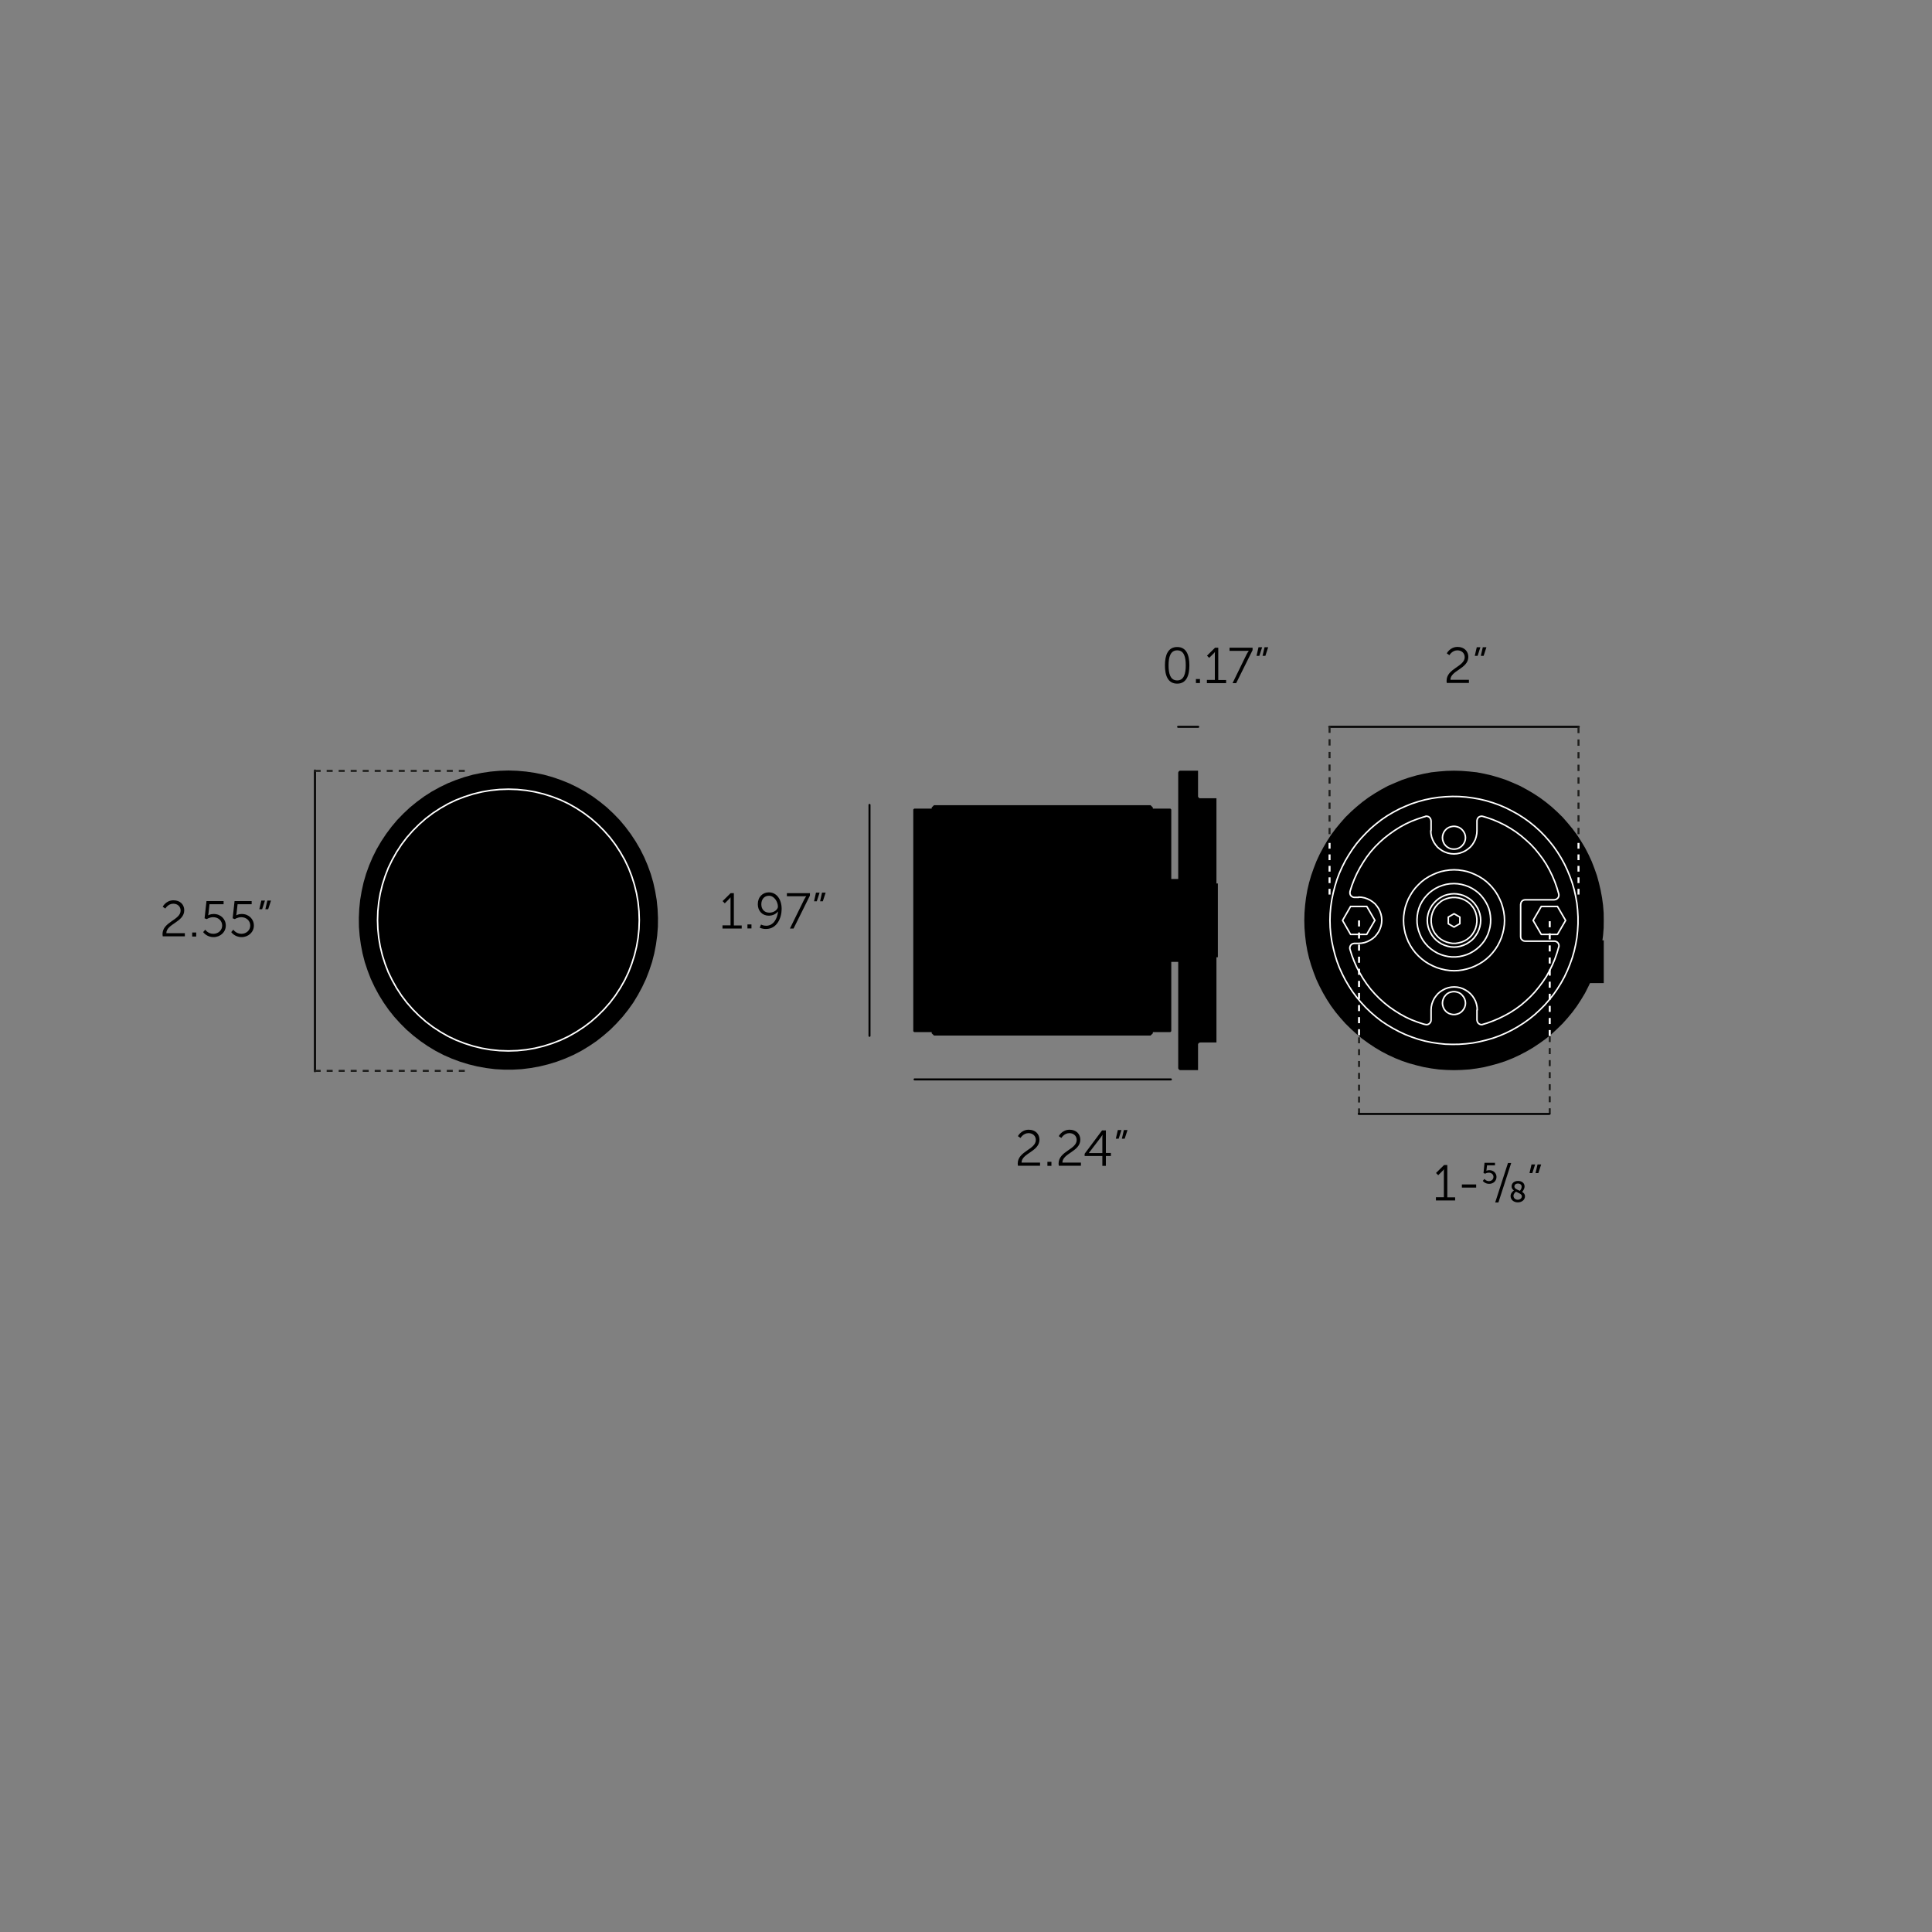 <svg xmlns="http://www.w3.org/2000/svg" xml:space="preserve" viewBox="0 0 1920 1920"><rect x="0" y="0" width="1920" height="1920" fill="#808080" stroke="none"/><style>.st1,.st3,.st6,.st7{fill:none;stroke-width:2}.st1{stroke:#000;stroke-linecap:round;stroke-linejoin:round;stroke-miterlimit:10}.st3,.st6,.st7{stroke:#fff;stroke-dasharray:6.008,6.008}.st6,.st7{stroke:#1d1d1b;stroke-dasharray:5.968,5.968}.st7{stroke:#fff;stroke-dasharray:5.7,5.7}</style><g id="Spacing_guide__x5B_PLEASE_HIDE_x5D_"><path d="M1551.3 934.5h42.5V977h-42.5zM505.3 765.7l8.8.3 8.9.8 8.8 1.3 8.7 1.8 8.6 2.4 8.4 2.9 8.2 3.3 8 3.9 7.8 4.3 7.5 4.8 7.2 5.3 6.9 5.6 6.5 6.1 6.2 6.4 5.7 6.8 5.3 7.1 4.9 7.4 4.5 7.7 4 8 3.5 8.2 3 8.3 2.5 8.6 1.9 8.6 1.5 8.8.9 8.9.4 8.9-.1 8.9-.7 8.8-1.2 8.8-1.7 8.8-2.2 8.6-2.8 8.4-3.2 8.3-3.8 8.1-4.2 7.8-4.6 7.6-5.2 7.3-5.5 6.9-6 6.6-6.3 6.3-6.7 5.8-7 5.5-7.4 5-7.6 4.6-7.9 4.1-8.2 3.6-8.3 3.1-8.5 2.6-8.6 2.1-8.8 1.6-8.8 1.1-8.9.5h-8.9l-8.9-.5-8.8-1.1-8.8-1.6-8.6-2.1-8.5-2.6-8.3-3.1-8.2-3.6-7.9-4.1-7.6-4.6-7.3-5-7.1-5.5-6.7-5.8-6.3-6.3-6-6.6-5.5-6.9-5.1-7.3-4.7-7.6-4.2-7.8-3.8-8.1-3.2-8.3-2.8-8.4-2.2-8.6-1.7-8.8-1.2-8.8-.7-8.8-.1-8.9.4-8.9.9-8.9 1.5-8.8 1.9-8.6 2.5-8.6 3-8.3 3.5-8.2 4-8 4.5-7.7 4.9-7.4 5.3-7.1 5.7-6.8 6.2-6.4 6.5-6.1 6.9-5.6 7.2-5.3 7.5-4.8 7.8-4.3 8-3.9 8.2-3.3 8.4-2.9 8.6-2.4 8.7-1.8 8.8-1.3 8.9-.8z"/><path d="m505.3 1044.4-8.9-.3-8.9-.9-8.7-1.5-8.6-2.1-8.5-2.7-8.3-3.2-8-3.8-7.7-4.4-7.5-4.9-7-5.3-6.7-5.9-6.3-6.3-5.9-6.7-5.3-7-4.9-7.5-4.3-7.7-3.9-8-3.2-8.3-2.7-8.5-2.1-8.6-1.5-8.7-.9-8.9-.3-8.8.3-8.9.9-8.9 1.5-8.7 2.1-8.6 2.7-8.5 3.2-8.3 3.9-8 4.3-7.7 4.9-7.5 5.3-7 5.9-6.7 6.3-6.3 6.7-5.9 7-5.3 7.5-4.9 7.7-4.4 8-3.8 8.3-3.2 8.5-2.7 8.6-2.1 8.7-1.5 8.9-.9 8.9-.3 8.8.3 8.9.9 8.7 1.5 8.6 2.1 8.5 2.7 8.3 3.2 8 3.8 7.7 4.4 7.5 4.9 7 5.3 6.7 5.9 6.3 6.3 5.9 6.7 5.3 7 4.9 7.5 4.4 7.7 3.8 8 3.2 8.3 2.7 8.5 2.1 8.6 1.5 8.7.9 8.9.3 8.9-.3 8.8-.9 8.9-1.5 8.7-2.1 8.6-2.7 8.5-3.2 8.3-3.8 8-4.4 7.7-4.9 7.5-5.3 7-5.9 6.7-6.3 6.3-6.7 5.9-7 5.3-7.5 4.9-7.7 4.4-8 3.8-8.3 3.2-8.5 2.7-8.6 2.1-8.7 1.5-8.9.9z" style="fill:none;stroke:#fff;stroke-width:1.522;stroke-miterlimit:10"/><path d="M864.1 799.9v229.5M1163.6 1072.7H908.9M313 765.7v298.9" class="st1"/><path d="M1011.4 1156.4c0-12.4 18-14 18-23.5 0-3.9-2.9-6.8-7.3-6.8-5.2 0-7.9 4.8-7.9 4.8l-2.6-1.8s3.2-6.4 10.7-6.4c6.7 0 10.7 4.3 10.7 9.9 0 11.8-17.8 13.5-17.8 22.8h18.4v3.1h-22c-.1-.7-.2-1.4-.2-2.1M1040.9 1154.6h4v4h-4zM1052 1156.4c0-12.4 18-14 18-23.5 0-3.9-2.9-6.8-7.3-6.8-5.2 0-7.9 4.8-7.9 4.8l-2.6-1.8s3.2-6.4 10.7-6.4c6.7 0 10.7 4.3 10.7 9.9 0 11.8-17.8 13.5-17.8 22.8h18.4v3.1h-22c-.1-.7-.2-1.4-.2-2.1M1077.9 1146.6l17.3-23.2h3.8v22.4h5v3h-5v9.8h-3.5v-9.8h-17.6zm17.6-.8v-14.7c0-1.5.2-3.3.2-3.3h-.1s-.8 1.4-1.8 2.7l-11.7 15.3v.1h13.4zM1110.9 1123h3.6l-2.8 8.6h-2.8zm6 0h3.6l-2.8 8.6h-2.8zM718.1 919.6h7.9v-27.8h-.1s-.4.8-1.8 2.1l-3.8 3.8-2.2-2.2 8-7.9h3.2v32.1h7.8v3.1H718v-3.2zM742.8 918.7h4v4h-4zM755 921.9l1.3-3.1s2.2 1.2 5.1 1.2c7.4 0 11.1-7.2 11.8-14.1h-.2c-1.8 2.5-5.3 4.1-9 4.1-6.4 0-10.9-4.7-10.9-11.4 0-7.3 4.9-11.8 11-11.8 7.7 0 12.7 7 12.7 16.5 0 8.8-4.6 19.9-15.5 19.9-3.7.1-6.3-1.3-6.3-1.3m18.1-20.9c0-4.7-3.6-10.8-8.9-10.8-4.8 0-7.6 3.6-7.6 8.5 0 5 3.1 8.3 8 8.3 4.8 0 8.5-3.2 8.5-6M799.2 893.9c1-1.9 2-3.2 2-3.2v-.1s-.9.1-2.7.1H782v-3.1h22.9v2.4l-16.3 32.8H785zM810.9 887.1h3.6l-2.8 8.6H809zm6 0h3.6l-2.8 8.6H815zM161.5 928.4c0-12.4 18-14 18-23.5 0-3.9-2.9-6.8-7.3-6.8-5.2 0-7.9 4.8-7.9 4.8l-2.6-1.8s3.2-6.4 10.7-6.4c6.7 0 10.7 4.3 10.7 9.9 0 11.8-17.8 13.5-17.8 22.8h18.4v3.1h-22c-.1-.6-.2-1.4-.2-2.1M191 926.7h4v4h-4zM204 923.9s2.6 4.1 8 4.1c4.9 0 8.8-3.5 8.8-8.2 0-4.8-3.9-8.3-8.9-8.3-3.8 0-6.4 1.9-6.4 1.9l-2.2-.8 1.9-17.1h17v3.1h-14l-1 9c-.1 1.2-.4 2-.4 2h.1s2.2-1.3 5.4-1.3c7.1 0 12.1 5.1 12.1 11.5 0 6.5-5.4 11.5-12.2 11.5-7 0-10.3-5-10.3-5zM231.9 923.9s2.6 4.1 8 4.1c4.9 0 8.8-3.5 8.8-8.2 0-4.8-3.9-8.3-8.9-8.3-3.8 0-6.4 1.9-6.4 1.9l-2.2-.8 1.9-17.1h17v3.1h-14l-1 9c-.1 1.2-.4 2-.4 2h.1s2.2-1.3 5.4-1.3c7.1 0 12.1 5.1 12.1 11.5 0 6.5-5.4 11.5-12.2 11.5-7 0-10.3-5-10.3-5zM259.7 895h3.6l-2.8 8.6h-2.8zm6 0h3.6l-2.8 8.6h-2.8zM908.5 1025.7h17.4v1.2l2.3 2.2h215.2l2.3-2.2v-1.2h17.4l.9-.9v-68.9h6.9v105.8l.2.4.2.4.2.3.4.3.4.2.4.2h17.9v-25.6l.1-.5.3-.4.2-.3.4-.3.4-.2.4-.1.5-.1h16v-84.7h1.4V878h-1.4v-84.7h-16.5l-.4-.1-.4-.3-.4-.2-.2-.4-.3-.4-.1-.4v-25.6h-17.9l-.4.1-.4.2-.4.3-.2.4-.2.4-.2.4v105.8h-6.9v-69l-.9-.9h-17.4v-1.1l-2.3-2.3H928.2l-2.3 2.3v1.1h-17.4l-.9.9v220.3zM1437.4 766.1l-7.5.6-7.4.8-7.4 1.4-7.4 1.7-7.3 2.1-7.1 2.4-7 2.9-6.9 3-6.7 3.6-6.4 3.8-6.3 4.1-6.1 4.5-5.8 4.8-5.6 5-5.4 5.3-5 5.7-4.8 5.8-4.5 6.1-4.1 6.3-3.8 6.5-3.5 6.6-3.2 6.9-2.7 7-2.5 7.1-2.1 7.3-1.7 7.3-1.3 7.5-.9 7.4-.6 7.5-.2 7.6.2 7.5.6 7.5.9 7.6 1.3 7.4 1.7 7.3 2.1 7.2 2.5 7.2 2.7 7 3.2 6.8 3.5 6.7 3.8 6.5 4.1 6.3 4.5 6.1 4.8 5.8 5 5.6 5.4 5.3 5.6 5.1 5.8 4.8 6.1 4.4 6.3 4.2 6.4 3.8 6.7 3.5 6.9 3.2 7 2.8 7.1 2.4 7.3 2 7.4 1.8 7.4 1.3 7.4 1 7.5.5 7.6.2 7.5-.2 7.6-.5 7.5-1 7.4-1.3 7.3-1.8 7.2-2 7.2-2.4 7-2.8 6.8-3.2 6.7-3.5 6.5-3.8 6.3-4.2 6.1-4.4 5.9-4.8 5.5-5.1 5.4-5.3 5-5.6 4.8-5.8 4.5-6.1 4.1-6.3 3.9-6.5 3.4-6.7 3.2-6.8 2.7-7 2.5-7.2 2-7.2 1.7-7.3 1.4-7.4 1-7.6.6-7.5.1-7.5-.1-7.6-.6-7.5-1-7.4-1.4-7.5-1.7-7.3-2-7.3-2.5-7.1-2.7-7-3.2-6.9-3.4-6.6-3.9-6.5-4.1-6.3-4.5-6.1-4.8-5.8-5-5.7-5.4-5.3-5.5-5-5.9-4.8-6.1-4.5-6.3-4.1-6.5-3.8-6.7-3.6-6.8-3-7-2.9-7.2-2.4-7.2-2.1-7.3-1.7-7.4-1.4-7.5-.8-7.6-.6-7.5-.2z"/><path d="m1445 908.1-5.7 3.3m0 6.6 5.7 3.3m0 0 5.7-3.3m-11.4-6.6v6.6m11.5 0v-6.6m0 0-5.7-3.3m-.1-19.9 3.1.2 3.1.6 3.1.9 2.9 1.4 2.7 1.6 2.6 2 2.3 2.3 1.9 2.5 1.7 2.7 1.3 2.9 1 3.1.6 3.1.2 3.2-.2 3.1-.6 3.1-1 3.1-1.3 2.9-1.7 2.7-1.9 2.6-2.3 2.3-2.6 1.9-2.7 1.7-2.9 1.3-3.1 1-3.1.6-3.1.2-3.2-.2-3.1-.6-3.1-1-2.9-1.3-2.7-1.7-2.5-1.9-2.3-2.3-2-2.6-1.6-2.7-1.4-2.9-1-3.1-.6-3.1-.2-3.1.2-3.2.6-3.1 1-3.1 1.4-2.9 1.6-2.7 2-2.5 2.3-2.3 2.5-2 2.7-1.6 2.9-1.4 3.1-.9 3.1-.6zm0-10.1 3.7.2 3.7.6 3.7 1 3.5 1.3 3.4 1.7 3.1 2 3 2.3 2.7 2.7 2.3 2.8 2.1 3.1 1.8 3.3 1.5 3.5 1 3.6.6 3.6.3 3.8-.1 3.8-.5 3.7-.9 3.6-1.2 3.6-1.6 3.4-1.9 3.2-2.3 3-2.6 2.8-2.8 2.4-3.1 2.2-3.3 1.9-3.4 1.5-3.6 1.1-3.7.8-3.7.4h-3.8l-3.7-.4-3.7-.8-3.5-1.1-3.5-1.5-3.3-1.9-3.1-2.2-2.8-2.4-2.6-2.8-2.3-3-1.9-3.2-1.5-3.4-1.3-3.6-.9-3.6-.5-3.7-.1-3.8.3-3.8.6-3.6 1-3.6 1.4-3.5 1.8-3.3 2.1-3.1 2.4-2.8 2.7-2.7 3-2.3 3.1-2 3.4-1.7 3.5-1.3 3.6-1 3.7-.6zm18.7 49.7 1.6-2.7 1.2-2.8.8-3 .4-3.1v-3.1l-.4-3.1-.8-3-1.2-2.9-1.6-2.7m-5.6-5.5-2.7-1.6-2.8-1.2-3-.8-3.1-.4h-3.1l-3.1.4-2.9.8-2.9 1.2-2.7 1.6m-5.5 5.7-1.6 2.7-1.2 2.9-.8 3-.4 3.1v3.1l.4 3.1.8 3 1.2 2.8 1.6 2.7m5.6 5.4 2.7 1.6 2.9 1.2 2.9.8 3.1.5h3.1l3.1-.5 3-.8 2.8-1.2 2.7-1.6m-31.9-31.8.6-.8.6-.7.7-.8.6-.7.7-.6.8-.7.7-.6.8-.6m.1 37.3-.8-.6-.7-.6-.8-.6-.7-.7-.6-.7-.7-.7-.6-.8-.6-.8m31.7-32 .8.6.8.6.7.7.7.6.7.7.6.8.6.7.6.8m.1 26.4-.6.8-.6.8-.6.7-.7.7-.7.7-.7.6-.8.6-.8.6M1346 891.8l-1-.1-1-.4-.9-.6-.7-.7-.5-.9-.3-1-.1-1 .2-1m8.5 5.7h-4.3m4.3 45.7 3-.2 3-.6 2.8-1 2.7-1.4 2.5-1.6 2.3-2 1.9-2.3 1.7-2.5 1.3-2.7 1-2.8.6-2.9.2-3-.2-3-.6-3-1-2.8-1.3-2.7-1.7-2.5-1.9-2.3-2.3-1.9-2.5-1.7-2.7-1.3-2.8-1-3-.6-3-.2m-4.2 46h4.3m-8.7 5.8-.2-1 .1-1 .3-1 .5-.9.7-.8.9-.6 1-.3 1-.2m198.8-2.2 1 .1 1 .4.9.5.7.8.6.9.3 1 .1 1-.1 1m-33.4-5.7h28.9m-33.5-4.6.1.9.2.9.4.8.6.6.7.6.8.5.8.2.9.1m-4.5-36.6v32m4.6-36.5-.9.1-.8.2-.8.4-.7.6-.6.7-.4.8-.2.8-.1.9m33.4-4.5h-28.9m33.3-5.7.1 1-.1 1-.3 1-.6.9-.7.7-.9.6-1 .3-1 .2m-203-8.2 1.9-6 2.3-6 2.6-5.8 3-5.7 3.3-5.5 3.5-5.3 3.9-5.1 4.2-4.8 4.5-4.5 4.8-4.3 5-3.9 5.2-3.7 5.4-3.4 5.6-3.1 5.8-2.7 6-2.3 6.1-2 1.7-.4m57.2-.2 4.1 1.2 6 2.1 5.9 2.5 5.7 2.8 5.6 3.2 5.4 3.5 5.2 3.9 4.8 4.1 4.7 4.3 4.4 4.7 4 4.9 3.9 5.2 3.5 5.4 3.1 5.6 2.8 5.7 2.5 6 2.1 6 1.8 6.1m6.8 26.2-8.1 13.9m-16.1-27.8h16.1m-24.2 13.9 8.1-13.9m0 27.8-8.1-13.9m-181.4-13.9h16.1m-24.1 13.9 8-13.9m0 27.8-8-13.9m24.1 13.9h-16.1m24.1-13.9-8.1 13.9m.1-27.8 8.1 13.9m182.7 26.2-1.8 6.2-2.1 6-2.5 5.9-2.8 5.7-3.1 5.6-3.5 5.3-3.9 5.2-4 4.9-4.4 4.7-4.7 4.4-4.8 4.1-5.2 3.8-5.4 3.5-5.6 3.1-5.7 2.8-5.9 2.5-6 2.2-5.1 1.5m-56.2-.2-1.7-.4-6.1-2-6-2.3-5.8-2.7-5.6-3.1-5.4-3.4-5.2-3.6-5-4-4.8-4.3-4.5-4.6-4.2-4.8-3.9-5.1-3.5-5.2-3.3-5.6-3-5.6-2.6-5.9-2.3-6-1.9-6.1m206.2-42.6 8.1 13.9m-8.1 13.9h-16.1m-63.9-113 .2-1 .3-1 .6-.9.7-.7 1-.5 1-.3 1-.1 1 .2m-5.8 4.3v10m0 0-.2 3-.6 3-.9 2.8-1.4 2.7-1.6 2.5-2 2.3-2.3 1.9-2.5 1.7-2.7 1.3-2.8 1-2.9.6-3 .2-3-.2-3-.6-2.8-1-2.7-1.3-2.5-1.7-2.3-1.9-1.9-2.3-1.7-2.5-1.3-2.7-1-2.8-.6-3-.2-3m.3 0v-10m-5.8-4.3 1-.2 1 .1 1 .3.9.5.7.7.6.9.4 1 .1 1m34.3 16.9-.2 2.1-.6 2-1 1.9-1.3 1.7-1.5 1.4-1.8 1.1-2 .8-2 .3h-2.1l-2.1-.3-2-.8-1.8-1.1-1.5-1.4-1.3-1.7-.9-1.9-.6-2-.2-2.1.2-2.1.6-2 .9-1.9 1.3-1.7 1.5-1.4 1.8-1.1 2-.7 2.1-.4h2.1l2 .4 2 .7 1.8 1.1 1.5 1.4 1.3 1.7 1 1.9.6 2zm-34.2 171.2.2-3 .6-2.9 1-2.8 1.3-2.7 1.7-2.4 1.9-2.3 2.3-2 2.5-1.6 2.7-1.4 2.8-1 3-.6 3-.2 3 .2 2.9.6 2.8 1 2.7 1.4 2.5 1.6 2.3 2 2 2.3 1.6 2.4 1.4 2.7.9 2.8.6 2.9.2 3m-11.7-6.8-.2 2.1-.6 2-1 1.9-1.3 1.7-1.5 1.4-1.8 1.1-2 .7-2 .4h-2.1l-2.1-.4-2-.7-1.8-1.1-1.5-1.4-1.3-1.7-.9-1.9-.6-2-.2-2.1.2-2.1.6-2 .9-1.9 1.3-1.7 1.5-1.5 1.8-1.1 2-.7 2.1-.4h2.1l2 .4 2 .7 1.8 1.1 1.5 1.5 1.3 1.7 1 1.9.6 2zm-34.2 16.8-.1 1-.4 1-.6.9-.7.7-.9.6-1 .3-1 .1-1-.2m57.1 0-1 .2-1-.1-1-.3-1-.6-.7-.7-.6-.9-.3-1-.2-1m0-10v10m-45.6 0v-10m-100.5-89 .2-6.8.6-6.8 1-6.8 1.4-6.8 1.7-6.6 2-6.6 2.4-6.4 2.8-6.3 3.1-6.1 3.5-5.9 3.7-5.7 4.1-5.6 4.4-5.2 4.7-5 4.9-4.8 5.2-4.4 5.4-4.2 5.7-3.9 5.9-3.5 6-3.2 6.2-2.8 6.4-2.6 6.5-2.1 6.6-1.8 6.8-1.4 6.8-1 6.8-.6 6.8-.3 6.8.1 6.8.5 6.8.9 6.8 1.2 6.6 1.6 6.6 2 6.4 2.3 6.3 2.7 6.1 3.1 6 3.3 5.8 3.7 5.6 4 5.3 4.3 5.1 4.6 4.8 4.9 4.5 5.1 4.3 5.4 3.9 5.6 3.6 5.8 3.3 6 2.9 6.2 2.6 6.3 2.3 6.5 1.9 6.6 1.5 6.7 1.2 6.8.7 6.8.4 6.8v6.8l-.4 6.8-.7 6.8-1.2 6.8-1.5 6.7-1.9 6.6-2.3 6.4-2.6 6.4-2.9 6.2-3.3 6-3.6 5.8-3.9 5.6-4.3 5.4-4.5 5.2-4.8 4.8-5.1 4.7-5.3 4.3-5.6 4-5.8 3.7-6 3.4-6.1 3-6.3 2.7-6.4 2.3-6.6 1.9-6.6 1.6-6.8 1.3-6.8.8-6.8.5-6.8.1-6.8-.2-6.8-.7-6.8-1-6.8-1.4-6.6-1.8-6.5-2.2-6.4-2.5-6.2-2.9-6-3.2-5.9-3.5-5.7-3.8-5.4-4.2-5.2-4.5-4.9-4.7-4.7-5.1-4.4-5.2-4.1-5.5-3.7-5.7-3.5-6-3.1-6.1-2.8-6.2-2.4-6.4-2-6.5-1.7-6.7-1.4-6.7-1-6.8-.6-6.8zm73.1 0 .2-4.4.6-4.3.9-4.3 1.4-4.2 1.6-4 2.1-3.9 2.3-3.7 2.7-3.5 3-3.2 3.2-3 3.5-2.7 3.7-2.3 3.9-2 4-1.7 4.2-1.4 4.3-.9 4.3-.6 4.4-.2 4.3.2 4.3.6 4.3.9 4.2 1.4 4 1.7 3.9 2 3.7 2.3 3.5 2.7 3.2 3 2.9 3.2 2.7 3.5 2.3 3.7 2 3.9 1.7 4 1.3 4.2 1 4.3.6 4.3.2 4.4-.2 4.3-.6 4.3-1 4.3-1.3 4.2-1.7 4-2 3.9-2.3 3.6-2.7 3.5-2.9 3.2-3.2 2.9-3.5 2.7-3.7 2.3-3.9 2-4 1.7-4.2 1.3-4.3 1-4.3.6-4.3.2-4.4-.2-4.3-.6-4.3-1-4.2-1.3-4-1.7-3.9-2-3.7-2.3-3.5-2.7-3.2-2.9-3-3.2-2.7-3.5-2.3-3.6-2.1-3.9-1.6-4-1.4-4.2-.9-4.3-.6-4.3z" style="fill:none;stroke:#fff;stroke-width:1.522;stroke-linecap:round;stroke-linejoin:round;stroke-miterlimit:10"/><path d="M1350.6 914.7v114.1M1540.1 915.5v114.1" class="st3"/><path d="M1540.1 1029.6v77.8" style="fill:none;stroke:#1d1d1b;stroke-width:2;stroke-dasharray:5.984,5.984"/><path d="M1350.6 1030.9v76.5" style="fill:none;stroke:#1d1d1b;stroke-width:2;stroke-dasharray:5.886,5.886"/><path d="M1539.7 1107h-189.4" class="st1"/><path d="M1427 1189.8h7.9V1164c0-1 .1-2 .1-2h-.1s-.3.8-1.8 2.1l-3.8 3.8-2.2-2.2 8-7.9h3.2v32.1h7.8v3.1H1427zM1452.8 1177.1h14.2v3.1h-14.2zM1475.2 1171.6s1.6 2.2 4.5 2.2c2.4 0 4.5-1.7 4.5-4.2s-2-4.2-4.7-4.2c-2 0-3.5 1-3.5 1l-1.7-.6 1-10.2h10.4v2.5h-7.9l-.5 4.3c0 .6-.1 1.1-.1 1.1h.1s1.1-.6 2.7-.6c4.3 0 7.2 3 7.2 6.7 0 4-3.1 6.9-7.3 6.9s-6.3-2.9-6.3-2.9zM1498.6 1155.8h3.2l-12.7 39.2h-3.2zM1504.5 1183.1c-1.3-1-2.3-2.2-2.3-4.1 0-2.7 2.1-5.4 6.4-5.4 3.8 0 6.5 2.1 6.5 5.5 0 2.7-2.2 5.1-2.4 5.4 1.6 1 2.8 2.2 2.8 4.4 0 3.2-2.8 6-7.1 6-4.1 0-7.2-2.6-7.2-6.3 0-3.1 2.7-5.1 3.3-5.5m2.1 1.2c-.7.5-2.5 1.9-2.5 4.1 0 2.4 2 3.9 4.2 3.9s4.1-1.4 4.1-3.5c0-2.2-3.1-3.1-5.8-4.5m3.8-.9c.3-.3 1.8-1.9 1.8-4.1 0-1.9-1.5-3.1-3.7-3.1-2.3 0-3.5 1.3-3.5 2.9 0 2.2 2.7 3.1 5.4 4.3M1522 1157.2h3.6l-2.8 8.6h-2.8zm6 0h3.6l-2.8 8.6h-2.8z"/><path d="M1190.8 722.3h-20" class="st1"/><path d="M1157.7 661.2c0-10.1 3-18.2 12.2-18.2s12.1 8.1 12.1 18.2c0 10.2-3 18.2-12.1 18.2-9.2 0-12.2-8-12.2-18.2m20.7 0c0-8.4-1.8-14.9-8.5-14.9s-8.6 6.6-8.6 14.9c0 8.4 1.8 15 8.6 15 6.6 0 8.5-6.6 8.5-15M1188.5 674.8h4v4h-4zM1199.4 675.7h7.9v-25.8c0-1 .1-2 .1-2h-.1s-.3.8-1.8 2.1l-3.8 3.8-2.2-2.2 8-7.9h3.2v32.1h7.8v3.1h-19.1zM1239 650c1-1.9 2-3.2 2-3.2v-.1s-.9.1-2.6.1h-16.5v-3.1h22.9v2.4l-16.3 32.8h-3.6zM1250.7 643.2h3.6l-2.8 8.6h-2.8zm6 0h3.6l-2.8 8.6h-2.8z"/><path d="M1569 722.3h-248" class="st1"/><path d="M1437.6 676.6c0-12.4 18-14 18-23.5 0-3.9-2.9-6.8-7.3-6.8-5.2 0-7.9 4.8-7.9 4.8l-2.6-1.8s3.2-6.4 10.7-6.4c6.7 0 10.7 4.4 10.7 9.9 0 11.8-17.8 13.5-17.8 22.8h18.4v3.1h-22c-.2-.7-.2-1.4-.2-2.1M1467.6 643.2h3.6l-2.8 8.6h-2.8zm6 0h3.6l-2.8 8.6h-2.8z"/><path d="M461.9 766.1H312.7M461.9 1064.2H312.7" class="st6"/><path d="M1321.3 837.7V889M1568.7 837.7V889" class="st7"/><path d="M1568.7 722.3V829" style="fill:none;stroke:#1d1d1b;stroke-width:2;stroke-dasharray:6.276,6.276"/><path d="M1321.3 722v107" style="fill:none;stroke:#1d1d1b;stroke-width:2;stroke-dasharray:6.3,6.3"/></g></svg>